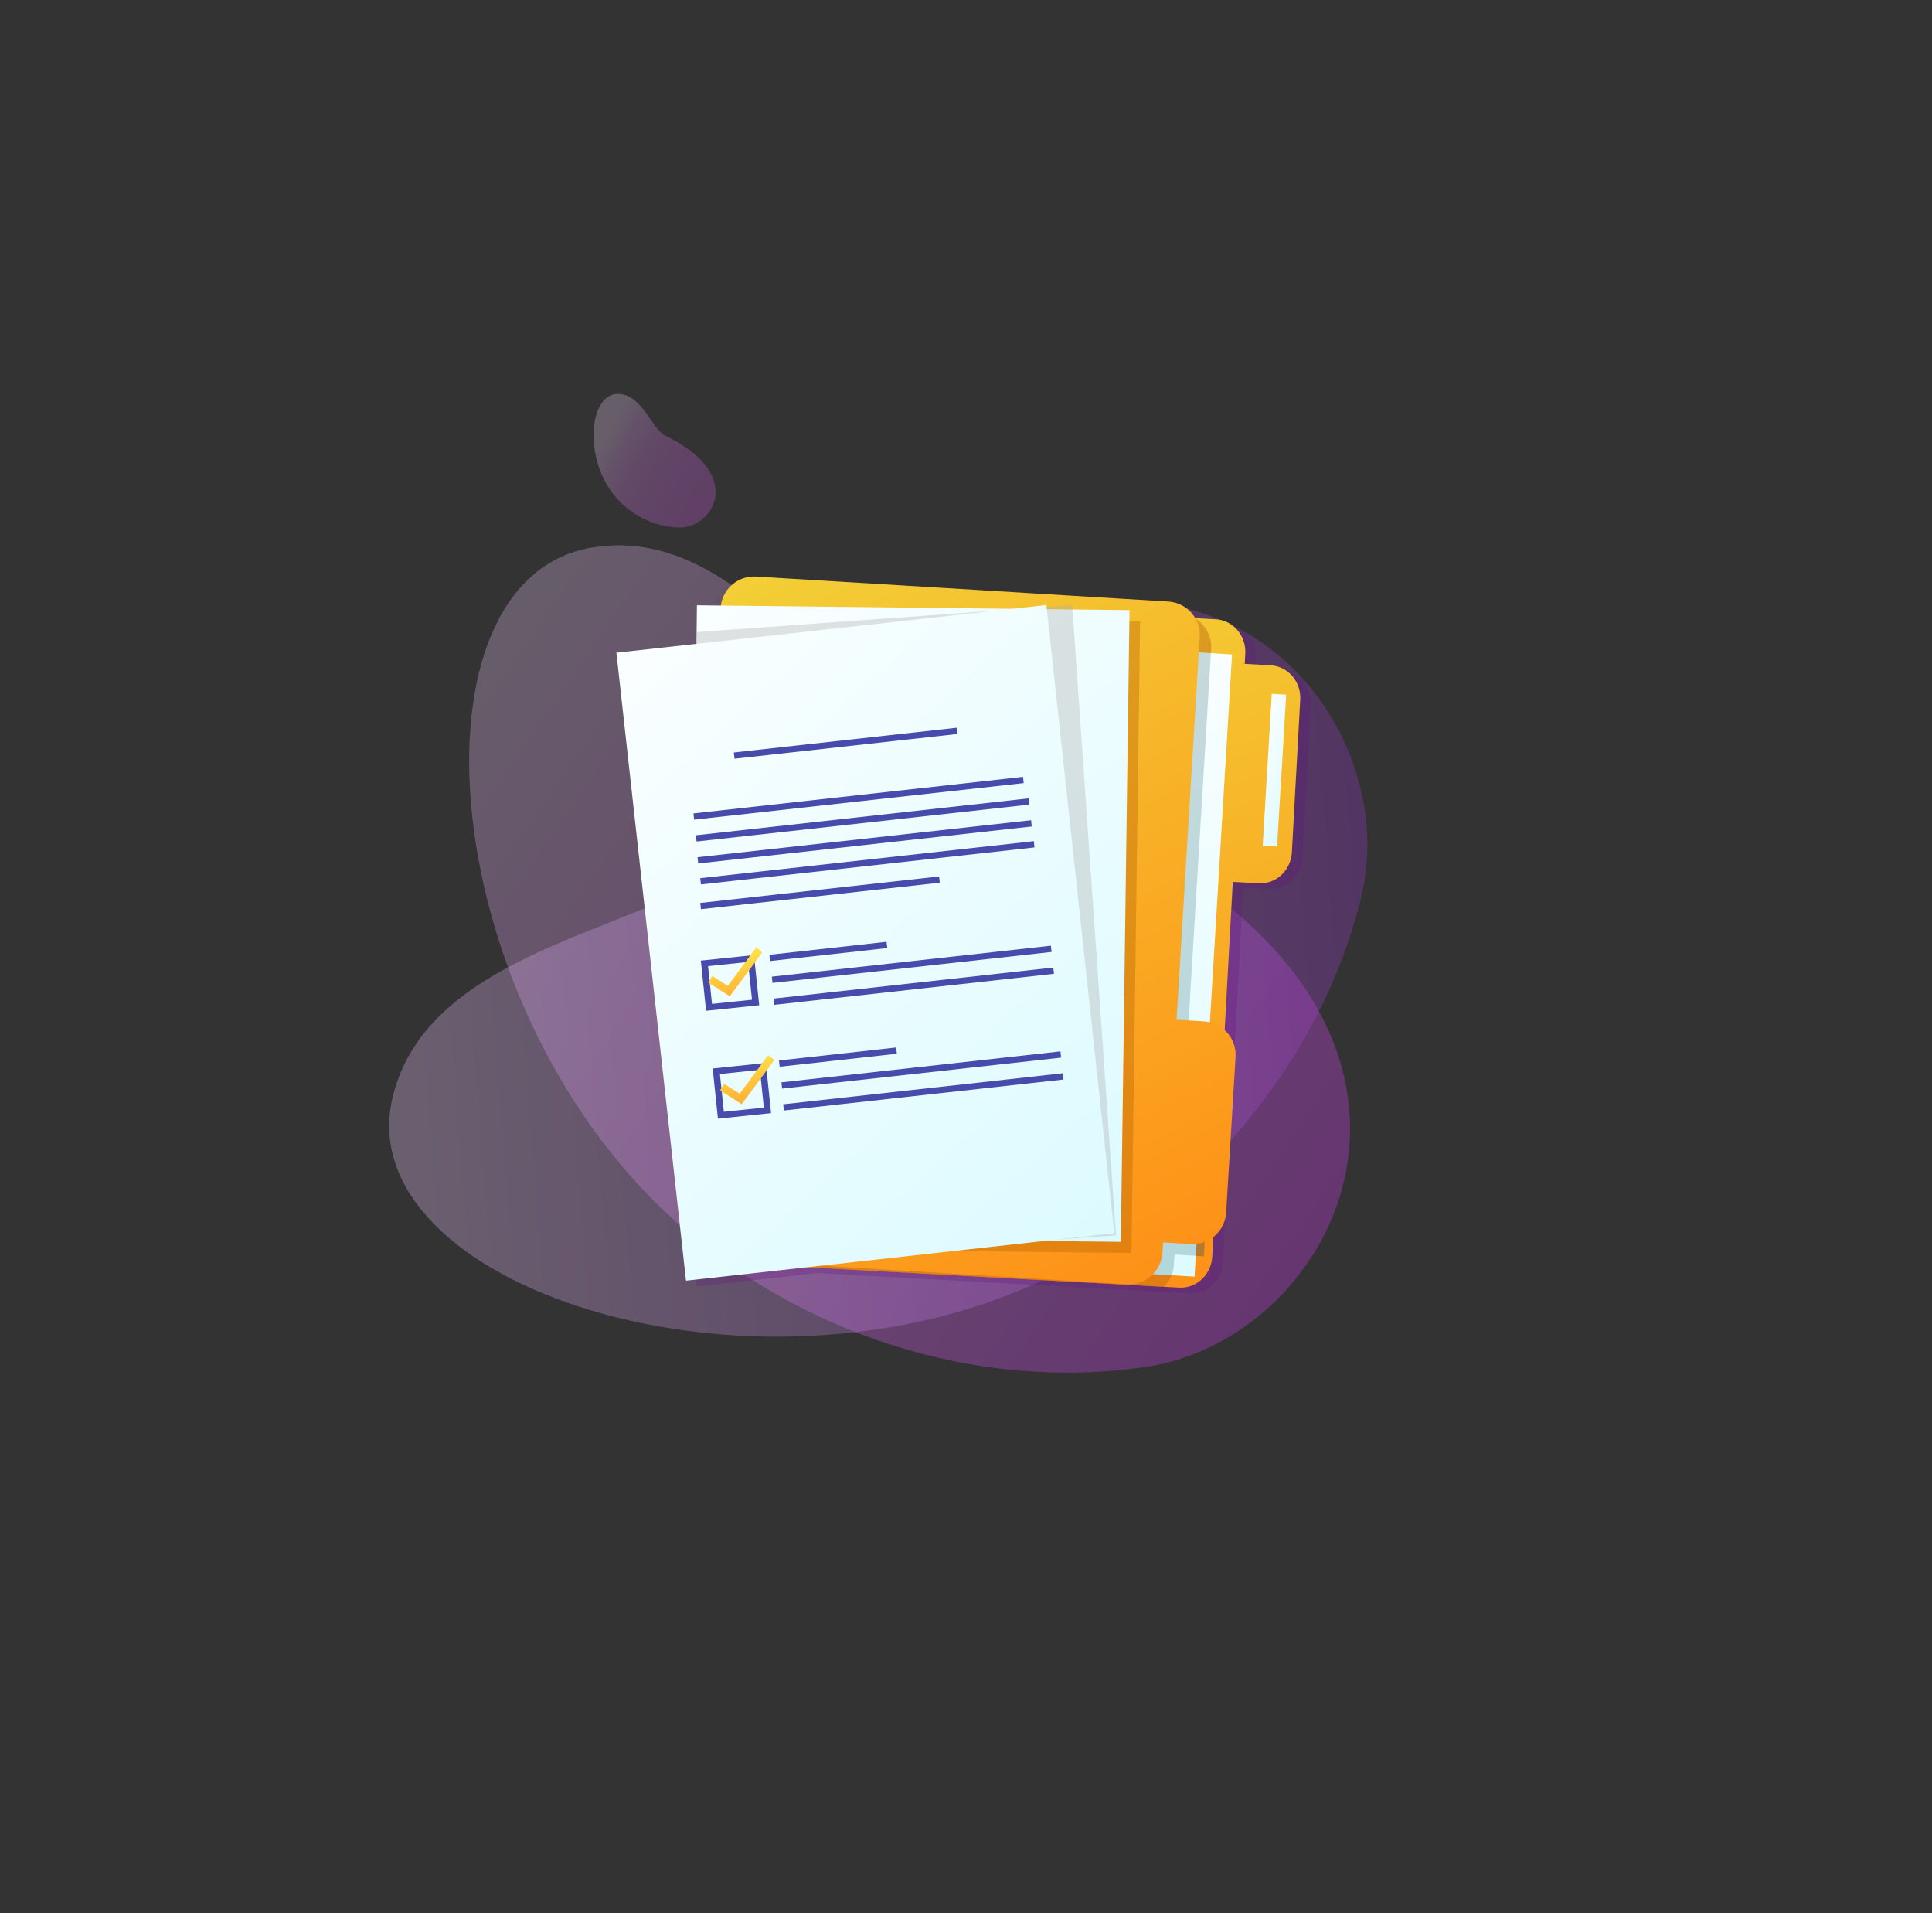 <svg id="Layer_1" data-name="Layer 1" xmlns="http://www.w3.org/2000/svg" xmlns:xlink="http://www.w3.org/1999/xlink" viewBox="0 0 4377.17 4334.13"><rect x="0" y="0" width="4377.17" height="4334.13" fill="#333333" stroke="none"/><defs><style>.cls-1{fill:none;}.cls-2{clip-path:url(#clip-path);}.cls-3{opacity:0.31;}.cls-4{clip-path:url(#clip-path-2);}.cls-5{clip-path:url(#clip-path-3);}.cls-6{fill:url(#linear-gradient);}.cls-7{clip-path:url(#clip-path-4);}.cls-8{clip-path:url(#clip-path-5);}.cls-9{fill:url(#linear-gradient-2);}.cls-10{clip-path:url(#clip-path-6);}.cls-11{clip-path:url(#clip-path-7);}.cls-12{fill:url(#linear-gradient-3);}.cls-13{opacity:0.27;}.cls-14{clip-path:url(#clip-path-8);}.cls-15{fill:#631480;}.cls-16{clip-path:url(#clip-path-9);}.cls-17{fill:url(#linear-gradient-4);}.cls-18{opacity:0.44;}.cls-19{clip-path:url(#clip-path-11);}.cls-20{fill:#ba620f;}.cls-21{clip-path:url(#clip-path-12);}.cls-22{fill:url(#linear-gradient-5);}.cls-23{opacity:0.26;}.cls-24{clip-path:url(#clip-path-14);}.cls-25{fill:#326f7d;}.cls-26{clip-path:url(#clip-path-15);}.cls-27{fill:url(#linear-gradient-6);}.cls-28{clip-path:url(#clip-path-16);}.cls-29{fill:url(#linear-gradient-7);}.cls-30{opacity:0.37;}.cls-31{clip-path:url(#clip-path-18);}.cls-32{fill:#b56100;}.cls-33{clip-path:url(#clip-path-19);}.cls-34{fill:url(#linear-gradient-8);}.cls-35{opacity:0.33;}.cls-36{clip-path:url(#clip-path-21);}.cls-37{fill:#a8a8a8;}.cls-38{clip-path:url(#clip-path-22);}.cls-39{fill:url(#linear-gradient-9);}.cls-40{fill:#474bac;}.cls-41{clip-path:url(#clip-path-24);}.cls-42{fill:url(#linear-gradient-10);}.cls-43{clip-path:url(#clip-path-26);}.cls-44{fill:url(#linear-gradient-11);}</style><clipPath id="clip-path" transform="translate(489.82 505.78)"><rect class="cls-1" width="3000" height="2990"/></clipPath><clipPath id="clip-path-2" transform="translate(489.82 505.78)"><rect class="cls-1" x="573.12" y="729.45" width="1995.71" height="1874.09"/></clipPath><clipPath id="clip-path-3" transform="translate(489.82 505.78)"><path class="cls-1" d="M1670.59,1246.79c-221.11-64.59-452.9-571.18-817.3-512.64C422.77,803.31,493,1759.46,1032.45,2253.75,1318,2515.4,1721.75,2647,2105,2590.7c511.18-75,869.79-962.91-434.37-1343.91"/></clipPath><linearGradient id="linear-gradient" x1="1" y1="2991.08" x2="2" y2="2991.08" gradientTransform="matrix(0, 2713.02, 2713.02, 0, -8113168.69, -2448.33)" gradientUnits="userSpaceOnUse"><stop offset="0" stop-color="#dcbde5"/><stop offset="1" stop-color="#d829ff"/></linearGradient><clipPath id="clip-path-4" transform="translate(489.82 505.78)"><rect class="cls-1" x="391.99" y="856.59" width="2216.02" height="1665.52"/></clipPath><clipPath id="clip-path-5" transform="translate(489.82 505.78)"><path class="cls-1" d="M1185.09,1420.36c-144,179.79-700.7,201-785.49,560.16-100.19,424.37,810.52,724,1473.14,413.66,350.76-164.26,626.29-487.35,720.37-863.07,125.49-501.18-558.62-1171.19-1408-110.75"/></clipPath><linearGradient id="linear-gradient-2" x1="1" y1="2991.05" x2="2" y2="2991.05" gradientTransform="matrix(3120.33, 0, 0, -3120.33, -3247.59, 9334607.79)" gradientUnits="userSpaceOnUse"><stop offset="0" stop-color="#f8e3ff"/><stop offset="1" stop-color="#9126c7"/></linearGradient><clipPath id="clip-path-6" transform="translate(489.82 505.78)"><rect class="cls-1" x="855.07" y="386.46" width="276.28" height="302.78"/></clipPath><clipPath id="clip-path-7" transform="translate(489.82 505.78)"><path class="cls-1" d="M1017.83,481.43c-30.91-14.81-52.74-94.78-107.66-95-64.88-.22-77.62,141.87-10.32,227.45,35.63,45.3,91.74,74.35,149.36,75.32,76.87,1.31,150.93-120.42-31.38-207.8"/></clipPath><linearGradient id="linear-gradient-3" x1="1" y1="2991.05" x2="2" y2="2991.05" gradientTransform="matrix(0, 469.31, 469.31, 0, -1402700.23, -71.69)" gradientUnits="userSpaceOnUse"><stop offset="0" stop-color="#dcbde5"/><stop offset="0.02" stop-color="#dab4e4"/><stop offset="0.09" stop-color="#d399df"/><stop offset="0.17" stop-color="#cd83dc"/><stop offset="0.27" stop-color="#c972d9"/><stop offset="0.38" stop-color="#c667d7"/><stop offset="0.55" stop-color="#c460d6"/><stop offset="1" stop-color="#c45ed6"/></linearGradient><clipPath id="clip-path-8" transform="translate(489.82 505.78)"><rect class="cls-1" x="930.66" y="862.05" width="1549.4" height="1562.26"/></clipPath><clipPath id="clip-path-9" transform="translate(489.82 505.78)"><path class="cls-1" d="M1312.74,919.21,1237.94,2285c-2.24,40.94,27.75,75.87,67,78l860.83,47.15,15.83.87c39.24,2.15,72.87-29.29,75.11-70.24v-.05l27.63-504.47,18.86-344.34,58.74,3.22c39.26,2.15,72.88-29.29,75.12-70.24L2456,1079.28c2.24-41-27.75-75.87-67-78L2330.24,998l1.26-23c2.24-40.94-27.75-75.88-67-78l-28.67-1.57-848-46.45c-1.27-.07-2.54-.11-3.8-.11-37.6,0-69.15,30.73-71.31,70.35"/></clipPath><linearGradient id="linear-gradient-4" x1="1" y1="2991.01" x2="2" y2="2991.01" gradientTransform="matrix(0, 2117.8, 2117.8, 0, -6332503.45, -1610.32)" gradientUnits="userSpaceOnUse"><stop offset="0" stop-color="#f1d83a"/><stop offset="1" stop-color="#ff8a14"/></linearGradient><clipPath id="clip-path-11" transform="translate(489.82 505.78)"><rect class="cls-1" x="1218.86" y="848" width="1046.51" height="1561.29"/></clipPath><clipPath id="clip-path-12" transform="translate(489.82 505.78)"><polygon class="cls-1" points="1995.64 2372.93 2164.43 2383 2216.64 2386.11 2219.49 2338.88 2249.88 1834.45 2301.57 976.6 2253.61 973.74 2079.7 963.37 1995.64 2372.93"/></clipPath><linearGradient id="linear-gradient-5" x1="1" y1="2991" x2="2" y2="2991" gradientTransform="matrix(0, 1964.14, 1964.14, 0, -5872600.69, -1073.96)" gradientUnits="userSpaceOnUse"><stop offset="0" stop-color="#fff"/><stop offset="1" stop-color="#cff9ff"/></linearGradient><clipPath id="clip-path-14" transform="translate(489.82 505.78)"><rect class="cls-1" x="1995.64" y="963.37" width="269.73" height="1419.63"/></clipPath><clipPath id="clip-path-15" transform="translate(489.82 505.78)"><path class="cls-1" d="M1142.81,871.45l-84.49,1394.91a75.84,75.84,0,0,0,71.12,80.29l934.1,56.59a75.86,75.86,0,0,0,80.3-71.13l1.42-23.52,62.6,3.8a75.85,75.85,0,0,0,80.3-71.13l21.38-353a75.85,75.85,0,0,0-71.12-80.3l-62.6-3.79,52.51-867a75.83,75.83,0,0,0-71.12-80.3l-934.1-56.58c-1.56-.1-3.11-.14-4.66-.14a75.84,75.84,0,0,0-75.64,71.26"/></clipPath><linearGradient id="linear-gradient-6" x1="1" y1="2990.98" x2="2" y2="2990.98" gradientTransform="translate(7039227.36 -1954.19) rotate(90) scale(2352.92)" xlink:href="#linear-gradient-4"/><clipPath id="clip-path-16" transform="translate(489.82 505.78)"><polygon class="cls-1" points="2371 1409.88 2403.55 1411.82 2424.2 1067.83 2391.52 1065.88 2371 1409.88"/></clipPath><linearGradient id="linear-gradient-7" x1="0.99" y1="2990.99" x2="1.99" y2="2990.99" gradientTransform="matrix(20.9, 541.18, 97.43, -377.52, -288549.57, 1130156.74)" xlink:href="#linear-gradient-5"/><clipPath id="clip-path-18" transform="translate(489.82 505.78)"><rect class="cls-1" x="1097.34" y="890.61" width="995.96" height="1441.95"/></clipPath><clipPath id="clip-path-19" transform="translate(489.82 505.78)"><polygon class="cls-1" points="1088.46 926.13 1073.27 2296.46 1862.95 2305.22 2049.57 2307.28 2069.24 876.19 1940.07 874.77 1819.34 873.42 1089.13 865.34 1088.46 926.13"/></clipPath><linearGradient id="linear-gradient-8" x1="1" y1="2991" x2="2" y2="2991" gradientTransform="matrix(0, 2741.74, 2741.74, 0, -8198961.22, -2251.82)" xlink:href="#linear-gradient-5"/><clipPath id="clip-path-21" transform="translate(489.82 505.78)"><rect class="cls-1" x="1073.27" y="864.77" width="965.24" height="1440.45"/></clipPath><clipPath id="clip-path-22" transform="translate(489.82 505.78)"><polygon class="cls-1" points="906.7 972.74 1064.38 2395.24 2034.8 2287.67 1880.9 864.75 906.7 972.74"/></clipPath><linearGradient id="linear-gradient-9" x1="1" y1="2991" x2="2" y2="2991" gradientTransform="matrix(0, 2745.22, 2745.22, 0, -8209471.73, -2211.34)" xlink:href="#linear-gradient-5"/><clipPath id="clip-path-24" transform="translate(489.82 505.78)"><polygon class="cls-1" points="1159.21 1727.22 1124.06 1704.87 1114.53 1719.86 1163.66 1751.11 1237.82 1650.74 1223.53 1640.18 1159.21 1727.22"/></clipPath><linearGradient id="linear-gradient-10" x1="0.99" y1="2990.98" x2="1.99" y2="2990.98" gradientTransform="matrix(0, 173.13, 173.13, 0, -516637.56, 1455.37)" gradientUnits="userSpaceOnUse"><stop offset="0" stop-color="#ffed4d"/><stop offset="1" stop-color="#ff9326"/></linearGradient><clipPath id="clip-path-26" transform="translate(489.82 505.78)"><polygon class="cls-1" points="1186.05 1971.59 1150.91 1949.23 1141.37 1964.23 1190.5 1995.48 1264.66 1895.1 1250.37 1884.54 1186.05 1971.59"/></clipPath><linearGradient id="linear-gradient-11" x1="0.99" y1="2990.98" x2="1.99" y2="2990.98" gradientTransform="matrix(0, 173.13, 173.13, 0, -516610.71, 1699.36)" xlink:href="#linear-gradient-10"/></defs><title>paper</title><g class="cls-2"><g class="cls-3"><g class="cls-4"><g class="cls-5"><rect class="cls-6" x="168.97" y="52.44" width="3059.59" height="3217.68" transform="matrix(0.56, -0.83, 0.83, 0.56, -137.77, 2650.51)"/></g></g></g><g class="cls-3"><g class="cls-7"><g class="cls-8"><rect class="cls-9" x="219.21" y="276.98" width="2579.58" height="2510.45" transform="translate(384.82 616.82) rotate(-4.07)"/></g></g></g><g class="cls-3"><g class="cls-10"><g class="cls-11"><rect class="cls-12" x="794.78" y="304.19" width="443.13" height="468.4" transform="translate(546.93 1678.74) rotate(-61.4)"/></g></g></g><g class="cls-13"><g class="cls-14"><path class="cls-15" d="M2479.94,1092.47,2461,1438.09c-2.24,41-35.87,72.39-75.12,70.24l-58.75-3.22-18.85,344.34-27.63,504.47v0c-2.24,41-35.87,72.39-75.11,70.24l-15.83-.87L1362.55,2378l-274.21,30.4L930.66,985.93l181.47-20.12.29-26.49.67-60.79,247.12,2.73a69.52,69.52,0,0,1,51.6-19.1l425.26,23.29-8.91,1,15.14.17,18.68.21-24.91-1.37,67.79-7.51,1,9.37L1964,888l129.18,1.42-.14,10.1,166.73,9.13,28.67,1.57c39.24,2.14,69.24,37.08,67,78l-1.25,23,58.74,3.21c39.25,2.16,69.24,37.08,67,78" transform="translate(489.82 505.78)"/></g></g></g><g class="cls-16"><rect class="cls-17" x="1061.56" y="722.19" width="1570.79" height="1817.65" transform="translate(144.41 1012.09) rotate(-14.29)"/></g><g class="cls-2"><g class="cls-18"><g class="cls-19"><path class="cls-20" d="M2265.37,1835.4l-27.63,504.47c-1.34,0-2.69,0-4-.13l-62.6-3.79-1.42,23.51a75.57,75.57,0,0,1-22.87,49.83L1286,2362.14c-39.25-2.15-69.24-37.08-67-78l74.8-1365.77c2.24-41,35.87-72.4,75.12-70.24l848,46.45a75.8,75.8,0,0,1,37.29,70l-52.51,867,62.59,3.79,1.12.08" transform="translate(489.82 505.78)"/></g></g></g><g class="cls-21"><rect class="cls-22" x="1612.06" y="1006.14" width="1073.08" height="1337.19" transform="translate(-83.05 2058.78) rotate(-35.37)"/></g><g class="cls-2"><g class="cls-23"><g class="cls-24"><path class="cls-25" d="M2265.37,1835.4l-27.63,504.47c-1.34,0-2.69,0-4-.13l-14.21-.86L2171.1,2336l-1.42,23.51a75.48,75.48,0,0,1-5.25,23.54l-168.79-10.07L2079.7,963.37l173.91,10.37-52,857.79,48.22,2.92,14.37.87,1.12.08" transform="translate(489.82 505.78)"/></g></g></g><g class="cls-26"><rect class="cls-27" x="766.18" y="605.47" width="1835.5" height="1995.01" transform="translate(-44.43 1412.46) rotate(-26.16)"/></g><g class="cls-28"><polygon class="cls-29" points="2907.1 1392.35 2925.64 1872.57 2867.75 2096.91 2849.2 1616.68 2907.1 1392.35"/></g><g class="cls-2"><g class="cls-30"><g class="cls-31"><polygon class="cls-32" points="2583.12 1407.25 2563.46 2838.34 1587.16 2827.52 1603.02 1396.39 2583.12 1407.25"/></g></g></g><g class="cls-33"><rect class="cls-34" x="740.88" y="710.67" width="1660.75" height="1751.28" transform="matrix(0.8, -0.6, 0.6, 0.8, -147.01, 1761.06)"/></g><g class="cls-2"><g class="cls-35"><g class="cls-36"><polygon class="cls-37" points="2528.34 2798.33 2352.78 2811 1563.09 2802.24 1578.28 1431.91 2309.16 1379.2 2429.19 1370.55 2429.89 1380.55 2528.34 2798.33"/></g></g></g><g class="cls-38"><rect class="cls-39" x="540.55" y="683.41" width="1860.4" height="1893.17" transform="translate(-221.86 1897.11) rotate(-41.7)"/></g><g class="cls-2"><rect class="cls-40" x="1079.65" y="1295.48" width="751.26" height="14.23" transform="translate(355.18 674.03) rotate(-6.33)"/><rect class="cls-40" x="1171.88" y="1170.78" width="508.31" height="14.23" transform="translate(368.73 670.07) rotate(-6.33)"/><rect class="cls-40" x="1085.12" y="1344.6" width="758.59" height="14.23" transform="translate(349.82 675.34) rotate(-6.33)"/><rect class="cls-40" x="1088.88" y="1394.21" width="760.32" height="14.23" transform="translate(344.38 676.16) rotate(-6.33)"/><rect class="cls-40" x="1095.02" y="1441.68" width="760.32" height="14.23" transform="translate(339.19 677.12) rotate(-6.33)"/><rect class="cls-40" x="1095.67" y="1509.68" width="544.49" height="14.23" transform="translate(331.05 665.71) rotate(-6.33)"/><rect class="cls-40" x="1253.17" y="1642.44" width="267.08" height="14.23" transform="translate(316.54 668.59) rotate(-6.33)"/><rect class="cls-40" x="1257.54" y="1671.63" width="636.09" height="14.23" transform="translate(314.47 689.58) rotate(-6.33)"/><rect class="cls-40" x="1261.58" y="1721.23" width="637.54" height="14.23" transform="translate(309.03 690.4) rotate(-6.33)"/><rect class="cls-40" x="1274.87" y="1881.85" width="267.08" height="14.23" transform="translate(290.29 672.44) rotate(-6.33)"/><rect class="cls-40" x="1279.23" y="1911.03" width="636.09" height="14.23" transform="translate(288.23 693.42) rotate(-6.33)"/><rect class="cls-40" x="1283.27" y="1960.63" width="637.54" height="14.23" transform="translate(282.78 694.26) rotate(-6.33)"/><path class="cls-40" d="M1098,1670.25l11.87,113.65,120.38-12.57-11.87-113.64Zm115.89,88.58-90.61,9.46-8.93-85.54,90.61-9.46Z" transform="translate(489.82 505.78)"/></g><g class="cls-41"><rect class="cls-42" x="1102.47" y="1626.35" width="147.4" height="138.58" transform="matrix(0.97, -0.25, 0.25, 0.97, 98.12, 859.65)"/></g><g class="cls-2"><path class="cls-40" d="M1124.87,1914.62l11.87,113.65,120.38-12.57-11.87-113.65Zm115.89,88.58-90.6,9.46-8.93-85.55,90.6-9.46Z" transform="translate(489.82 505.78)"/></g><g class="cls-43"><rect class="cls-44" x="1129.31" y="1870.72" width="147.4" height="138.58" transform="translate(37 874.46) rotate(-14.7)"/></g></svg>